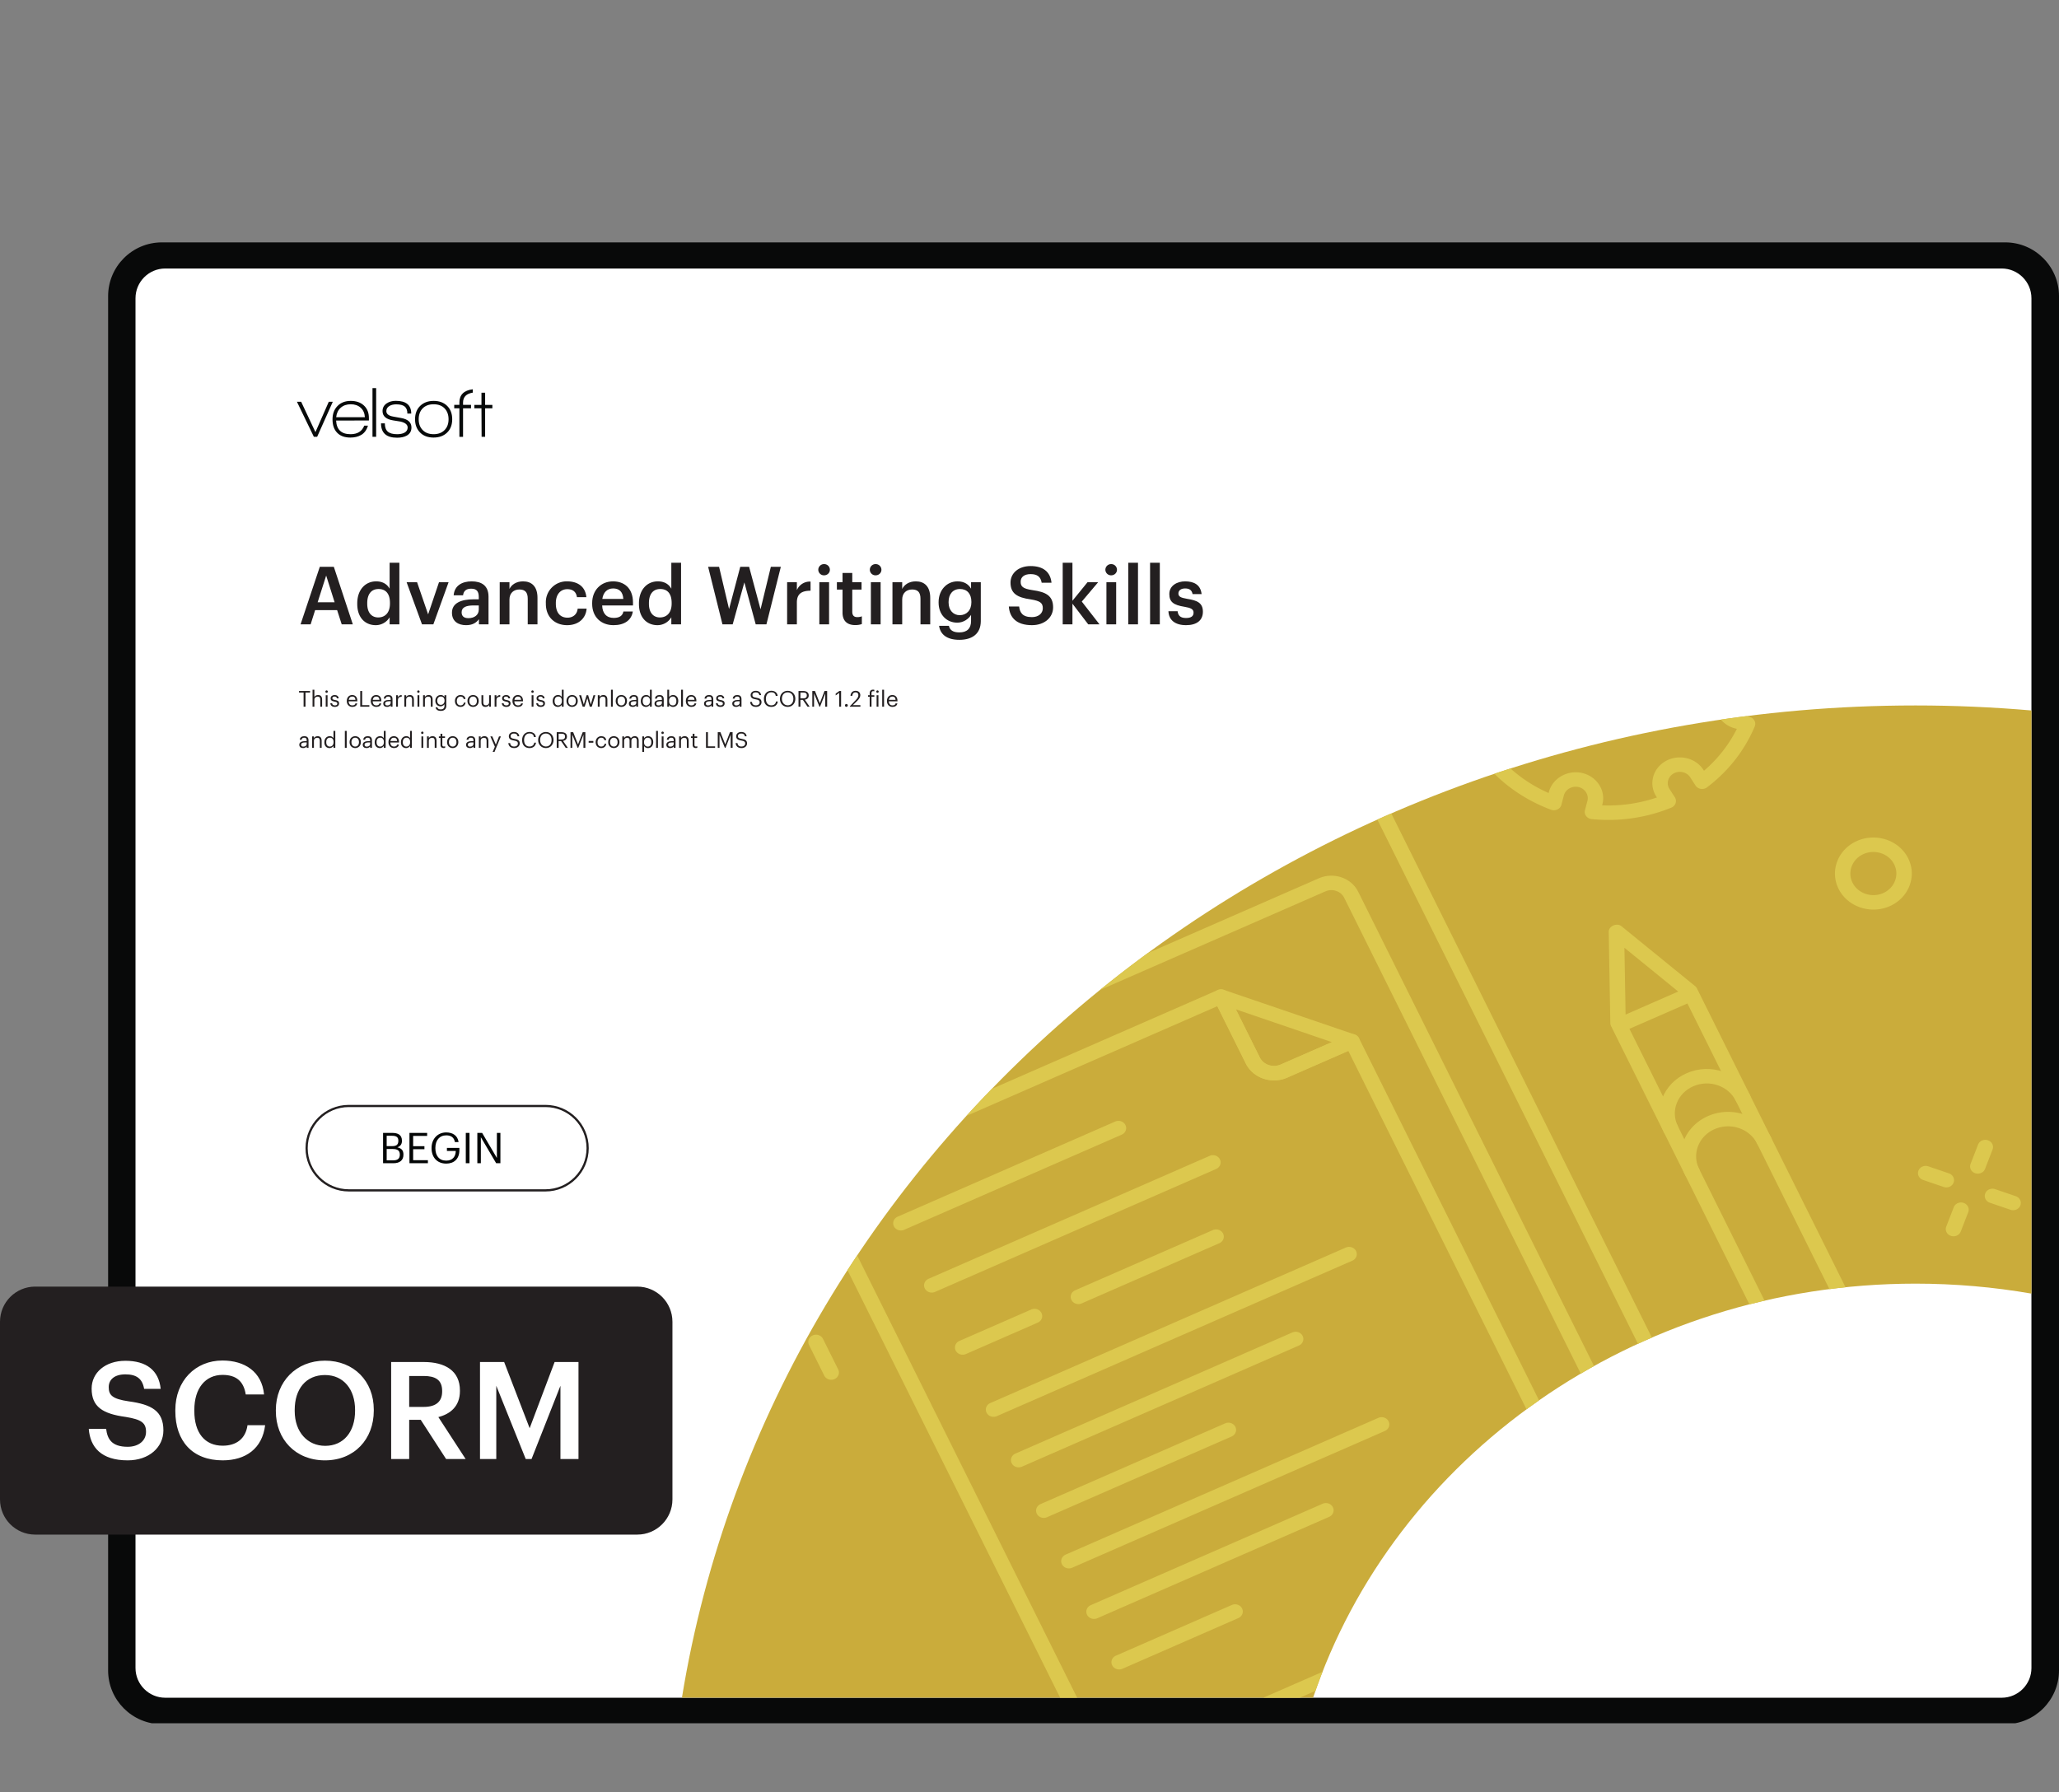 <svg xmlns="http://www.w3.org/2000/svg" xmlns:xlink="http://www.w3.org/1999/xlink" width="1251.275" height="1089.232" viewBox="0 0 938.456 816.924"><rect x="0" y="0" width="938.456" height="816.924" fill="#808080" stroke="none"/><g data-name="Figure"><g data-name="PlacedPDF"><clipPath id="a"><path transform="matrix(1 0 0 -1 0 816.924)" d="M49.276 31.411h889.18v675.032H49.276z"/></clipPath><g clip-path="url(#a)"><path d="M911.885 778.867H77.768c-11.98 0-21.694-9.712-21.694-21.693V137.02c0-11.982 9.713-21.695 21.694-21.695h834.117c11.981 0 21.694 9.713 21.694 21.695v620.154c0 11.98-9.713 21.693-21.694 21.693" fill="#fff"/></g><path d="M144.555 199.094h-1.505l-7.719-15.962h1.93l6.51 13.836 6.083-13.836h1.831z" fill="#070a0a"/><clipPath id="b"><path transform="matrix(1 0 0 -1 0 816.924)" d="M49.276 31.411h889.18v675.032H49.276z"/></clipPath><g clip-path="url(#b)"><path d="M159.863 184.276c-1.854 0-3.375.523-4.563 1.57-1.19 1.047-1.88 2.486-2.077 4.318h13.083c-.11-1.832-.747-3.27-1.913-4.318-1.167-1.047-2.677-1.57-4.53-1.57m-6.672 7.425c.217 4.143 2.408 6.214 6.574 6.214 3.16 0 5.244-1.296 6.247-3.89h1.7c-.632 2.048-1.711 3.487-3.237 4.316-1.33.741-2.923 1.112-4.776 1.112-2.682 0-4.732-.774-6.15-2.322-1.33-1.44-1.994-3.435-1.994-5.986 0-2.507.757-4.536 2.273-6.084s3.527-2.322 6.035-2.322 4.514.703 6.018 2.11c1.505 1.406 2.258 3.298 2.258 5.674v1.145zM169.773 176.917h1.668v22.177h-1.668zM180.96 199.52c-4.864 0-7.295-2.18-7.295-6.543h1.734c0 1.723.446 2.977 1.341 3.762.893.785 2.311 1.177 4.252 1.177 1.308 0 2.388-.207 3.238-.62 1.047-.546 1.57-1.353 1.57-2.422 0-1.308-1.09-2.213-3.27-2.714-.154-.044-1.244-.219-3.272-.524-3.27-.5-4.906-1.919-4.906-4.252 0-1.526.654-2.715 1.962-3.566 1.112-.74 2.475-1.112 4.09-1.112 4.687 0 7.032 1.941 7.032 5.822h-1.767c0-1.482-.404-2.556-1.21-3.22-.807-.666-2.105-.999-3.892-.999-1.2 0-2.214.24-3.042.72-.96.567-1.44 1.352-1.44 2.355 0 1.308 1.07 2.148 3.206 2.518.567.11 1.722.317 3.467.622 3.184.545 4.776 1.995 4.776 4.35 0 1.657-.72 2.89-2.159 3.696-1.157.633-2.628.95-4.416.95M202.645 186.158c-1.2-1.254-2.867-1.881-5.004-1.881-2.094 0-3.751.616-4.972 1.848-1.222 1.232-1.831 2.895-1.831 4.989 0 2.07.615 3.723 1.847 4.955 1.232 1.232 2.884 1.847 4.956 1.847 2.07 0 3.723-.615 4.956-1.847 1.23-1.232 1.847-2.884 1.847-4.955 0-2.05-.6-3.702-1.8-4.956m-5.036 13.296c-2.595 0-4.65-.774-6.166-2.322s-2.273-3.554-2.273-6.018c0-2.552.779-4.585 2.339-6.101 1.559-1.515 3.614-2.273 6.165-2.273 2.552 0 4.596.758 6.133 2.273 1.538 1.516 2.307 3.549 2.307 6.1 0 2.55-.78 4.579-2.34 6.084-1.558 1.505-3.613 2.257-6.165 2.257M221.112 186.105v12.989h-1.602l-.066-12.99h-3.238v-1.536h3.238v-5.558h1.668v5.558h3.304v1.537zM211.051 183.492c0-2.543 1.472-4.048 4.416-4.518v-1.534c-4.055.51-6.084 2.526-6.084 6.052v1.047h-2.355v1.57h2.355v13.018h1.668v-13.018h3.631v-1.57h-3.63z" fill="#070a0a"/><path d="M179.295 528.906c2.01 0 2.938-.89 2.938-2.57v-.078c0-1.702-.947-2.514-3.17-2.514h-2.823v5.162zm-.542-6.477c2.03 0 2.804-.734 2.804-2.436v-.077c0-1.566-.909-2.204-2.842-2.204h-2.475v4.717zm-4.156-6.032h4.156c2.572 0 4.447.851 4.447 3.577v.078c0 1.256-.503 2.377-2.088 2.918 2.011.484 2.765 1.508 2.765 3.306v.078c0 2.61-1.779 3.866-4.543 3.866h-4.737zM186.623 516.397h8.062v1.373h-6.38v4.697h5.143v1.373h-5.143v5.007h6.728v1.373h-8.41zM196.697 523.396v-.155c0-4.04 2.726-7.057 6.69-7.057 2.744 0 5.2 1.276 5.625 4.39h-1.682c-.387-2.204-1.895-3.056-3.905-3.056-3.17 0-4.988 2.32-4.988 5.704v.154c0 3.422 1.701 5.665 4.95 5.665 2.996 0 4.291-1.953 4.35-4.408h-4.04v-1.392h5.682v1.025c0 4.002-2.455 6.128-5.993 6.128-4.253 0-6.689-2.958-6.689-6.998M212.301 516.398h1.682v13.823h-1.682zM217.56 516.397h2.185l6.728 11.426v-11.426h1.604v13.823h-1.933l-6.98-11.85v11.85h-1.604z" fill="#030505"/><path stroke-miterlimit="10" fill="none" stroke="#231f20" d="M158.987 542.6c-10.624 0-19.236-8.611-19.236-19.235 0-10.624 8.612-19.236 19.236-19.236h89.611c10.624 0 19.236 8.612 19.236 19.236s-8.612 19.236-19.236 19.236h-89.61z"/><path d="M75.313 773.863c-7.428 0-13.555-6.05-13.555-13.555V135.944c0-7.429 6.05-13.555 13.555-13.555h837.03c7.428 0 13.554 6.05 13.554 13.555v624.364h.001c0 7.43-6.05 13.555-13.555 13.555zm863.144-12.368V134.987c0-13.555-11.028-24.506-24.506-24.506H73.781c-13.554 0-24.505 11.027-24.505 24.506V761.42c0 13.554 11.027 24.505 24.505 24.505h840.17c13.478 0 24.429-10.95 24.506-24.429" fill="#080909"/></g></g><g data-name="Figure"><clipPath id="c"><path transform="matrix(1 0 0 -1 0 816.924)" d="M873.056 495.362c-284.691 0-520.524-196.183-562.245-452.283H598.49c36.764 109.403 145.786 188.733 274.566 188.733 18.053 0 35.716-1.561 52.847-4.543v265.808a611.967 611.967 0 0 1-52.847 2.285z"/></clipPath><g clip-path="url(#c)"><path d="M929.913 199.813H306.027v576.745h623.886z" fill="#caac3b"/><path d="m742.67 468.961 89.565 180.164c2.828 5.69 10.064 8.16 16.13 5.507l4.424-1.935c6.066-2.653 8.701-9.441 5.872-15.131l-89.565-180.164zm113.089 189.71-4.424 1.935c-9.579 4.19-21.003.288-25.469-8.696l-91.05-183.15c-.82-1.65-.059-3.611 1.7-4.38l32.795-14.344c1.758-.77 3.849-.056 4.67 1.594l91.05 183.15c4.465 8.984.306 19.702-9.272 23.891" fill="#dcc84e"/><path d="M771.759 454.95c-1.22.533-2.708.382-3.79-.497l-27.583-22.441.598 34.244c.03 1.82-1.511 3.321-3.456 3.35-1.941.029-3.538-1.422-3.572-3.242l-.726-41.624c-.04-2.6 3.72-4.245 5.817-2.544l33.527 27.276c1.465 1.194 1.623 3.275.351 4.65-.333.361-.733.638-1.166.828M853.631 619.644l-32.798 14.345c-1.757.769-3.848.056-4.669-1.594-.82-1.65-.058-3.61 1.7-4.38l32.797-14.345c1.758-.77 3.85-.056 4.67 1.594.82 1.65.058 3.61-1.7 4.38M588.521 324.062a3.715 3.715 0 0 1-2.686.11l-9.402-3.21c-1.824-.62-2.764-2.512-2.1-4.223.664-1.711 2.679-2.592 4.503-1.97l9.402 3.21c1.823.621 2.763 2.512 2.1 4.223-.332.856-1.002 1.504-1.817 1.86M618.96 334.454a3.719 3.719 0 0 1-2.686.11l-9.402-3.207c-1.824-.623-2.764-2.514-2.1-4.225.664-1.71 2.68-2.591 4.502-1.97l9.402 3.207c1.824.623 2.764 2.514 2.1 4.225-.332.856-1.002 1.504-1.816 1.86M591.789 346.338a3.715 3.715 0 0 1-2.687.11c-1.824-.623-2.764-2.514-2.1-4.225l3.423-8.817c.665-1.709 2.68-2.592 4.504-1.969 1.824.623 2.764 2.514 2.1 4.225l-3.423 8.817c-.333.855-1.003 1.503-1.817 1.86M888.586 540.94a3.715 3.715 0 0 1-2.687.11l-9.4-3.21c-1.824-.623-2.764-2.515-2.1-4.224.664-1.711 2.68-2.593 4.504-1.97l9.4 3.21c1.823.623 2.763 2.514 2.1 4.224-.333.855-1.003 1.504-1.817 1.86M919.024 551.332a3.715 3.715 0 0 1-2.686.11l-9.4-3.21c-1.824-.624-2.764-2.515-2.1-4.224.664-1.711 2.68-2.593 4.503-1.97l9.4 3.21c1.824.623 2.764 2.514 2.1 4.224-.332.855-1.002 1.503-1.817 1.86M891.855 563.215a3.715 3.715 0 0 1-2.686.11c-1.824-.622-2.764-2.513-2.1-4.224l3.42-8.818c.665-1.71 2.68-2.592 4.504-1.969 1.823.622 2.763 2.513 2.1 4.223l-3.421 8.818c-.332.856-1.002 1.504-1.817 1.86M902.934 534.664a3.715 3.715 0 0 1-2.686.11c-1.824-.622-2.764-2.513-2.1-4.224l3.42-8.818c.665-1.71 2.68-2.592 4.503-1.97 1.824.623 2.764 2.514 2.1 4.224l-3.42 8.818c-.332.855-1.002 1.504-1.817 1.86M703.245 766.957a3.715 3.715 0 0 1-2.687.11l-9.4-3.21c-1.824-.623-2.764-2.514-2.1-4.224.664-1.71 2.68-2.592 4.503-1.97l9.4 3.21c1.824.623 2.764 2.514 2.1 4.225-.332.855-1.002 1.503-1.816 1.86M733.683 777.35a3.715 3.715 0 0 1-2.686.109l-9.4-3.21c-1.824-.623-2.764-2.514-2.1-4.224.664-1.71 2.68-2.592 4.503-1.97l9.4 3.21c1.824.623 2.764 2.514 2.1 4.224-.332.856-1.002 1.504-1.817 1.86M717.593 760.681a3.715 3.715 0 0 1-2.686.11c-1.824-.622-2.764-2.513-2.1-4.224l3.42-8.817c.665-1.711 2.68-2.593 4.503-1.97 1.824.622 2.764 2.513 2.1 4.224l-3.42 8.818c-.332.855-1.002 1.503-1.817 1.86M364.315 596.37c-1.758.77-3.849.056-4.67-1.594l-19.372-38.97c-.82-1.65-.059-3.61 1.699-4.38 1.758-.769 3.849-.055 4.67 1.595l19.373 38.97c.82 1.65.058 3.61-1.7 4.38M380.346 628.617c-1.758.77-3.849.056-4.67-1.594l-6.934-13.949c-.82-1.65-.058-3.61 1.7-4.38 1.758-.768 3.849-.055 4.67 1.594l6.934 13.95c.82 1.65.058 3.61-1.7 4.38M849.418 389.271c-5.24 2.292-7.514 8.154-5.071 13.068 2.444 4.915 8.693 7.049 13.933 4.758 5.238-2.292 7.513-8.154 5.07-13.07-2.443-4.914-8.693-7.048-13.932-4.756m11.831 23.8c-8.75 3.827-19.19.263-23.27-7.946-4.081-8.209-.282-18 8.469-21.828 8.75-3.828 19.19-.263 23.27 7.945 4.081 8.209.282 18-8.469 21.828M393.5 418.527l-51.73 22.626c-1.758.769-3.849.056-4.67-1.594-.82-1.65-.058-3.611 1.7-4.38l51.73-22.626c1.758-.77 3.849-.056 4.67 1.594.82 1.65.058 3.61-1.7 4.38M363.01 411.594l-11.67 5.104c-1.759.77-3.85.056-4.67-1.594-.82-1.65-.059-3.61 1.7-4.38l11.67-5.104c1.758-.769 3.848-.056 4.669 1.594.82 1.65.058 3.61-1.7 4.38M724.807 289.821c-.995.436-1.961.954-2.895 1.559-4.336 2.813-7.245 7.04-8.188 11.905-.946 4.866.185 9.786 3.184 13.853 6.19 8.396 18.516 10.494 27.46 4.695 8.95-5.807 11.197-17.363 5.006-25.759-5.546-7.521-16.01-9.995-24.567-6.253m19.634 39.545c-11.602 5.075-25.79 1.72-33.312-8.479-4.067-5.515-5.601-12.186-4.32-18.783 1.284-6.597 5.225-12.33 11.106-16.145 5.879-3.816 12.994-5.253 20.025-4.052 7.034 1.203 13.146 4.903 17.213 10.418s5.6 12.186 4.317 18.783c-1.28 6.597-5.225 12.33-11.105 16.145a27.258 27.258 0 0 1-3.924 2.113" fill="#dcc84e"/><path d="M730.22 367.094c8.506.348 17.011-.875 24.982-3.596l-.269-.42c-1.736-2.69-2.255-5.85-1.457-8.896.798-3.046 2.819-5.621 5.688-7.252 5.91-3.336 13.636-1.577 17.218 3.97l.27.417c6.269-5.365 11.368-11.866 14.98-19.095l-.527-.122c-6.69-1.578-10.808-7.961-9.203-14.232 1.687-6.289 8.496-10.154 15.178-8.648l.547.125a57.36 57.36 0 0 0-3.835-23.433l-.447.254c-5.897 3.364-13.633 1.575-17.216-3.97-3.579-5.549-1.68-12.794 4.233-16.15l.002-.002.445-.252c-5.722-5.88-12.654-10.664-20.36-14.051l-.13.495c-1.683 6.277-8.487 10.137-15.172 8.63-6.705-1.582-10.824-7.964-9.22-14.235l.134-.513c-8.505-.349-17.01.875-24.983 3.597l.27.417c3.579 5.549 1.68 12.793-4.233 16.15-2.86 1.633-6.235 2.115-9.487 1.367-3.247-.75-5.992-2.645-7.728-5.337l-.271-.418c-6.266 5.365-11.367 11.867-14.982 19.097l.53.12c6.685 1.578 10.807 7.96 9.2 14.233-1.683 6.29-8.49 10.153-15.178 8.648l-.544-.125a57.361 57.361 0 0 0 3.833 23.434l.447-.254a13.18 13.18 0 0 1 9.485-1.366c3.25.749 5.993 2.644 7.73 5.336 1.738 2.692 2.256 5.852 1.457 8.9-.798 3.045-2.82 5.62-5.69 7.25l-.444.252c5.72 5.88 12.65 10.664 20.358 14.052l.13-.496c1.683-6.27 8.486-10.136 15.173-8.63 6.706 1.583 10.826 7.965 9.22 14.237zm31.617 1.007a1.577 1.577 0 0 1-.077.032c-11.369 4.66-23.927 6.47-36.317 5.232-1.008-.1-1.921-.606-2.503-1.385a3.124 3.124 0 0 1-.537-2.68l1.123-4.276c.706-2.758-1.117-5.582-4.069-6.279-2.923-.657-5.932 1.053-6.678 3.823l-1.114 4.256c-.243.925-.9 1.705-1.801 2.141-.869.43-1.956.487-2.902.138-11.585-4.29-21.817-11.352-29.59-20.426a3.152 3.152 0 0 1-.72-2.637c.176-.937.774-1.754 1.64-2.247l3.985-2.264c1.266-.718 2.157-1.851 2.507-3.188.35-1.336.122-2.725-.644-3.91-.767-1.186-1.971-2.02-3.396-2.348a5.826 5.826 0 0 0-4.17.603l-3.99 2.265a3.724 3.724 0 0 1-2.882.322c-.966-.288-1.75-.953-2.158-1.822-4.969-10.671-6.897-22.45-5.574-34.065.108-.945.647-1.801 1.476-2.347a3.69 3.69 0 0 1 2.857-.503l4.555 1.05c2.943.665 5.954-1.045 6.697-3.816.7-2.74-1.123-5.565-4.074-6.26l-4.54-1.047c-.985-.228-1.818-.842-2.283-1.688a3.118 3.118 0 0 1-.148-2.723c4.575-10.868 12.107-20.467 21.78-27.757a3.7 3.7 0 0 1 2.81-.675c1 .165 1.87.725 2.396 1.538l2.415 3.74c.766 1.187 1.97 2.02 3.396 2.349a5.809 5.809 0 0 0 4.168-.603c2.6-1.476 3.435-4.66 1.862-7.098l-2.414-3.74a3.12 3.12 0 0 1-.344-2.703c.307-.906 1.063-1.674 1.942-2.023 11.372-4.663 23.928-6.471 36.316-5.233 1.009.102 1.92.607 2.503 1.385.584.779.78 1.756.537 2.68l-1.12 4.275c-.707 2.758 1.116 5.582 4.067 6.279 2.93.659 5.936-1.052 6.675-3.82l1.116-4.259c.243-.922.9-1.704 1.8-2.14a3.808 3.808 0 0 1 2.903-.138c11.584 4.288 21.816 11.35 29.591 20.427a3.15 3.15 0 0 1 .721 2.637c-.176.936-.773 1.755-1.641 2.247L784 271.684c-2.598 1.476-3.433 4.66-1.86 7.098 1.575 2.436 4.998 3.214 7.567 1.745l3.99-2.265a3.734 3.734 0 0 1 2.881-.322c.965.287 1.75.952 2.158 1.822 4.968 10.664 6.896 22.443 5.575 34.063-.105.944-.644 1.801-1.475 2.348a3.718 3.718 0 0 1-2.857.503l-4.558-1.05c-2.945-.666-5.957 1.05-6.695 3.815-.701 2.742 1.122 5.567 4.073 6.263l4.538 1.046c.986.226 1.82.841 2.285 1.687.465.844.52 1.837.147 2.722-4.572 10.868-12.102 20.466-21.777 27.757a3.676 3.676 0 0 1-2.811.675c-.998-.165-1.87-.725-2.395-1.538l-2.414-3.739c-1.577-2.439-5.011-3.2-7.567-1.746-1.265.72-2.154 1.85-2.504 3.187-.351 1.336-.122 2.725.643 3.91l2.414 3.743c.525.813.649 1.797.342 2.704-.297.879-.974 1.6-1.863 1.989M511.254 517.196l-99.154 43.37c-1.757.768-3.849.055-4.669-1.595-.82-1.65-.058-3.61 1.7-4.38l99.153-43.369c1.758-.769 3.849-.056 4.67 1.594.82 1.65.058 3.61-1.7 4.38M592.021 613.326 465.78 668.543c-1.758.77-3.85.056-4.67-1.594-.82-1.65-.058-3.61 1.7-4.38l126.241-55.217c1.759-.769 3.85-.056 4.67 1.594.82 1.65.058 3.61-1.7 4.38M616.372 574.637 454.33 645.513c-1.758.769-3.85.056-4.67-1.594-.82-1.65-.058-3.611 1.7-4.38l162.04-70.876c1.759-.769 3.85-.055 4.67 1.594.82 1.65.059 3.611-1.7 4.38M561.362 654.774l-84.133 36.8c-1.758.768-3.85.055-4.67-1.595-.82-1.65-.058-3.61 1.7-4.38l84.133-36.799c1.759-.769 3.85-.056 4.67 1.594.82 1.65.058 3.61-1.7 4.38M631.196 652.267l-142.518 62.337c-1.758.768-3.849.056-4.67-1.595-.82-1.65-.058-3.61 1.7-4.38l142.518-62.336c1.758-.769 3.849-.056 4.67 1.594.82 1.65.058 3.61-1.7 4.38M605.809 691.41l-105.682 46.224c-1.758.769-3.85.056-4.67-1.594-.82-1.65-.058-3.611 1.7-4.38l105.682-46.225c1.758-.769 3.849-.056 4.67 1.594.82 1.65.058 3.61-1.7 4.38M564.417 737.553l-52.84 23.112c-1.758.769-3.85.056-4.67-1.594-.82-1.65-.058-3.611 1.7-4.38l52.84-23.112c1.759-.77 3.85-.056 4.67 1.594.82 1.65.058 3.61-1.7 4.38M554.311 532.836 426.177 588.88c-1.758.769-3.85.056-4.67-1.594-.82-1.65-.058-3.611 1.7-4.38l128.134-56.045c1.759-.77 3.85-.056 4.67 1.594.82 1.65.058 3.61-1.7 4.38M472.994 602.877l-32.74 14.32c-1.758.77-3.849.056-4.67-1.594-.82-1.65-.058-3.61 1.7-4.38l32.74-14.32c1.758-.769 3.849-.055 4.67 1.594.82 1.65.058 3.611-1.7 4.38M555.765 566.674l-62.757 27.45c-1.758.768-3.849.055-4.67-1.595-.82-1.65-.058-3.61 1.7-4.38l62.757-27.449c1.758-.77 3.849-.056 4.67 1.594.82 1.65.058 3.61-1.7 4.38M563.3 460.082l10.897 21.92c1.665 3.35 5.924 4.804 9.494 3.243l23.371-10.222zm54.419 17.552-31.058 13.585c-7.082 3.097-15.53.212-18.833-6.43l-14.482-29.132c-.6-1.209-.367-2.637.594-3.62.96-.981 2.459-1.328 3.792-.87l59.704 20.384c1.334.455 2.247 1.62 2.308 2.953.062 1.332-.737 2.567-2.025 3.13" fill="#dcc84e"/><path d="m739.527 678.72-17.476 7.644c-1.758.77-3.85.056-4.67-1.594-.82-1.65-.058-3.61 1.7-4.38l17.477-7.644c3.217-1.407 4.615-5.009 3.114-8.027L612.658 409.225c-1.501-3.019-5.34-4.33-8.558-2.922l-210.273 91.972c-3.22 1.408-4.617 5.01-3.116 8.029l8.132 16.359c.82 1.65.059 3.61-1.7 4.38-1.757.769-3.848.055-4.668-1.595l-8.133-16.359c-3.139-6.313-.216-13.844 6.515-16.788l210.273-91.972c6.73-2.944 14.758-.203 17.897 6.11L746.04 661.934c3.138 6.312.216 13.842-6.514 16.786" fill="#dcc84e"/><path d="m753.916 641.636-17.94 7.848c-1.759.768-3.85.056-4.67-1.595-.82-1.65-.059-3.61 1.7-4.38l17.94-7.847c3.22-1.408 4.618-5.01 3.117-8.028L627.049 372.14c-1.5-3.018-5.34-4.329-8.56-2.92l-210.273 91.972c-3.217 1.408-4.615 5.009-3.114 8.027l8.366 16.829c.82 1.65.058 3.61-1.7 4.38-1.758.768-3.849.055-4.67-1.595l-8.365-16.829c-3.138-6.312-.216-13.842 6.513-16.786l210.274-91.972c6.731-2.944 14.76-.203 17.897 6.109l127.014 255.493c3.14 6.313.217 13.844-6.515 16.788M795.813 503.345c-1.758.77-3.85.056-4.67-1.594-3.397-6.834-12.088-9.801-19.375-6.614-7.285 3.186-10.449 11.339-7.05 18.173.82 1.65.057 3.611-1.7 4.38-1.758.769-3.85.056-4.67-1.594-5.035-10.129-.347-22.21 10.45-26.933 10.8-4.723 23.679-.326 28.715 9.802.82 1.65.058 3.611-1.7 4.38" fill="#dcc84e"/><path d="M805.531 522.894c-1.758.769-3.849.056-4.67-1.594-3.396-6.834-12.088-9.8-19.375-6.614-7.285 3.187-10.448 11.339-7.05 18.172.82 1.65.058 3.611-1.7 4.38-1.758.77-3.85.056-4.67-1.594-5.035-10.127-.347-22.209 10.45-26.931 10.8-4.724 23.68-.327 28.715 9.8.82 1.65.058 3.612-1.7 4.38M492.08 776.138 375.878 542.492c-1.256-2.525-.087-5.537 2.606-6.715l176.348-77.133 12.997 26.145c3.302 6.642 11.75 9.527 18.833 6.43l27.873-12.192 110.75 222.775c1.5 3.019.102 6.62-3.117 8.029L570.57 776.138h16.628l137.939-60.334c6.731-2.944 9.653-10.475 6.515-16.788L619.418 473.254c-.82-1.65-2.91-2.363-4.67-1.594l-31.057 13.585c-3.57 1.561-7.829.107-9.494-3.242l-14.482-29.132c-.82-1.65-2.911-2.363-4.67-1.594l-179.532 78.527c-6.203 2.713-8.897 9.655-6.005 15.473l114.818 230.861zM711.673 776.138a3.404 3.404 0 0 0-2.021-1.807c-1.762-.601-3.692.21-4.42 1.807zM929.913 654.758l-32.024 14.007c-1.758.77-2.52 2.73-1.7 4.38.821 1.65 2.912 2.363 4.67 1.594l29.054-12.708zM929.913 675.027l-1.535.672c-1.758.769-2.52 2.73-1.7 4.38.604 1.213 1.895 1.913 3.235 1.897zM337.548 419.094c-.82-1.65-2.911-2.363-4.669-1.594l-25.935 11.344v7.273l28.904-12.643c1.759-.769 2.52-2.73 1.7-4.38M326.49 444.2c-.82-1.65-2.91-2.364-4.67-1.594l-14.877 6.507v7.063c.375-.037.75-.118 1.111-.276l16.737-7.32c1.758-.77 2.52-2.73 1.7-4.38" fill="#dcc84e"/></g></g><symbol id="d"><path d="M0 0h.125l.056.177h.273L.511 0h.138L.413.715H.239L0 0m.318.606L.423.274H.212l.106.332z"/></symbol><symbol id="e"><path d="M.23 0a.2.2 0 0 1 .172.098V.01h.121v.765H.402V.453C.373.505.32.544.235.544.099.544 0 .438 0 .271V.263C0 .093.099 0 .23 0m.03.096c-.078 0-.136.055-.136.17v.008c0 .113.052.175.141.175.088 0 .141-.057.141-.172V.269C.406.152.344.096.26.096z"/></symbol><symbol id="f"><path d="M.191 0h.141l.189.523H.402L.267.124.13.523H0L.191 0z"/></symbol><symbol id="g"><path d="M.175 0c.08 0 .126.029.16.074V.01h.119v.343c0 .143-.092.191-.209.191C.128.544.031.493.021.371h.117c.006.052.037.082.1.082.071 0 .095-.035.095-.105V.321H.268C.118.321 0 .277 0 .155 0 .046.079 0 .175 0m.029.087C.144.087.12.116.12.16c0 .064.059.085.151.085h.062V.193C.333.126.278.087.204.087z"/></symbol><symbol id="h"><path d="M0 0h.121v.308c0 .083.055.125.123.125.072 0 .104-.036.104-.115V0h.121v.329C.469.473.395.534.29.534.204.534.146.491.121.44v.083H0V0z"/></symbol><symbol id="i"><path d="M.264 0c.142 0 .233.085.242.205H.395C.388.131.333.093.269.093.18.093.124.153.124.267v.008c0 .108.059.172.142.172.064 0 .11-.029.12-.099h.117C.489.492.38.544.264.544A.258.258 0 0 1 0 .273V.265C0 .098.114 0 .264 0z"/></symbol><symbol id="j"><path d="M.265 0c.134 0 .223.06.24.17H.388C.379.119.341.09.268.09c-.09 0-.14.056-.144.155h.383V.28C.507.467.39.544.26.544.111.544 0 .436 0 .274V.266C0 .101.111 0 .265 0M.126.326c.012.081.061.13.134.13.075 0 .121-.04.127-.13H.126z"/></symbol><symbol id="k"><path d="M0 0z"/></symbol><symbol id="l"><path d="M.178 0h.127L.45.521.591 0h.133l.179.715H.779L.651.187.509.715h-.11L.26.19.136.715H0L.178 0z"/></symbol><symbol id="m"><path d="M0 0h.121v.272c0 .111.064.145.17.146v.113a.174.174 0 0 1-.17-.106v.098H0V0z"/></symbol><symbol id="n"><path d="M.013 0h.121v.523H.013V0m.059.609c.04 0 .072.03.072.069a.07.07 0 0 1-.072.07A.07.07 0 0 1 0 .678.07.07 0 0 1 .072.609z"/></symbol><symbol id="o"><path d="M.228 0C.265 0 .291.006.31.013v.096a.149.149 0 0 0-.059-.01c-.038 0-.06.021-.06.067v.275h.115v.091H.191v.115H.07V.532H0V.441h.07V.155C.07.056.124 0 .228 0z"/></symbol><symbol id="p"><path d="M.258 0C.42 0 .523.077.524.231v.484H.403v-.08C.373.687.321.726.235.726.1.726 0 .616 0 .469V.462C0 .311.101.213.232.213.309.213.374.26.403.31V.233C.403.139.351.092.257.092c-.079 0-.119.03-.129.082H.006C.02.074.094 0 .258 0m.004.306c-.078 0-.138.06-.138.157v.008c0 .095.052.16.142.16.087 0 .141-.059.141-.158V.466c0-.1-.061-.16-.145-.16z"/></symbol><symbol id="q"><path d="M.287 0C.445 0 .55.097.55.221.55.364.463.412.295.435.171.453.147.482.147.54c0 .055.042.094.123.094.082 0 .125-.032.138-.107H.53C.516.664.424.734.27.734.121.734.021.646.021.529.021.395.102.343.273.32.389.301.422.276.422.21S.366.1.287.1C.166.1.137.16.128.232H0C.01.097.092 0 .287 0z"/></symbol><symbol id="r"><path d="M0 0h.121v.257L.317 0h.14l-.22.283.203.24H.308L.121.293v.472H0V0z"/></symbol><symbol id="s"><path d="M0 0h.121v.765H0V0z"/></symbol><symbol id="t"><path d="M.219 0c.134 0 .209.061.209.167 0 .111-.073.141-.196.16C.149.341.124.356.124.394c0 .037.031.062.083.062C.263.456.29.434.3.386h.112C.399.504.314.544.207.544.109.544.011.492.011.387.011.289.062.25.2.228.277.215.312.199.312.156.312.112.283.089.218.089.147.089.12.12.114.173H0C.005.062.084 0 .219 0z"/></symbol><use xlink:href="#d" transform="matrix(36.704 0 0 -36.704 136.991 284.596)" fill="#231f20"/><use xlink:href="#e" transform="matrix(36.704 0 0 -36.704 162.83 284.963)" fill="#231f20"/><use xlink:href="#f" transform="matrix(36.704 0 0 -36.704 185.33 284.596)" fill="#231f20"/><use xlink:href="#g" transform="matrix(36.704 0 0 -36.704 205.995 284.963)" fill="#231f20"/><use xlink:href="#h" transform="matrix(36.704 0 0 -36.704 227.76 284.596)" fill="#231f20"/><use xlink:href="#i" transform="matrix(36.704 0 0 -36.704 248.792 284.963)" fill="#231f20"/><use xlink:href="#j" transform="matrix(36.704 0 0 -36.704 269.897 284.963)" fill="#231f20"/><use xlink:href="#e" transform="matrix(36.704 0 0 -36.704 291.222 284.963)" fill="#231f20"/><use xlink:href="#k" transform="matrix(36.704 0 0 -36.704 313.06 284.596)" fill="#231f20"/><use xlink:href="#l" transform="matrix(36.704 0 0 -36.704 322.75 284.596)" fill="#231f20"/><use xlink:href="#m" transform="matrix(36.704 0 0 -36.704 358.757 284.596)" fill="#231f20"/><use xlink:href="#n" transform="matrix(36.704 0 0 -36.704 372.962 284.596)" fill="#231f20"/><use xlink:href="#o" transform="matrix(36.704 0 0 -36.704 381.44 284.926)" fill="#231f20"/><use xlink:href="#n" transform="matrix(36.704 0 0 -36.704 396.452 284.596)" fill="#231f20"/><use xlink:href="#h" transform="matrix(36.704 0 0 -36.704 406.766 284.596)" fill="#231f20"/><use xlink:href="#p" transform="matrix(36.704 0 0 -36.704 427.798 291.643)" fill="#231f20"/><use xlink:href="#k" transform="matrix(36.704 0 0 -36.704 449.673 284.596)" fill="#231f20"/><use xlink:href="#q" transform="matrix(36.704 0 0 -36.704 459.804 284.963)" fill="#231f20"/><use xlink:href="#r" transform="matrix(36.704 0 0 -36.704 484.359 284.596)" fill="#231f20"/><use xlink:href="#n" transform="matrix(36.704 0 0 -36.704 503.812 284.596)" fill="#231f20"/><use xlink:href="#s" transform="matrix(36.704 0 0 -36.704 514.236 284.596)" fill="#231f20"/><use xlink:href="#s" transform="matrix(36.704 0 0 -36.704 524.183 284.596)" fill="#231f20"/><use xlink:href="#t" transform="matrix(36.704 0 0 -36.704 532.551 284.963)" fill="#231f20"/></g><g data-name="P"><symbol id="u"><path d="M.208 0h.087v.644h.208v.071H0V.644h.208V0z"/></symbol><symbol id="v"><path d="M0 0h.083v.317c0 .094.069.143.146.143C.313.46.352.419.352.327V0h.083v.321c0 .152-.076.211-.184.211C.165.532.107.489.083.44v.333H0V0z"/></symbol><symbol id="w"><path d="M.015 0h.083v.523H.015V0m.04.632c.03 0 .055.025.055.055S.085.742.055.742A.055.055 0 0 1 0 .687C0 .657.025.632.055.632z"/></symbol><symbol id="x"><path d="M.205 0c.127 0 .192.064.192.159C.397.27.321.294.213.314.117.331.091.35.091.397c0 .045.039.075.099.075C.256.472.288.447.3.39h.08C.366.503.285.541.191.541.109.541.014.491.014.394.014.303.06.265.196.24.277.225.318.207.318.152.318.096.283.069.204.069.12.069.087.108.081.17H0C.005.063.08 0 .205 0z"/></symbol><symbol id="y"><path d="M0 0z"/></symbol><symbol id="z"><path d="M.253 0c.118 0 .205.055.223.16H.393C.382.099.335.069.254.069.147.069.09.135.086.254H.48v.027c0 .187-.114.26-.235.26C.101.541 0 .431 0 .273V.265C0 .104.105 0 .253 0M.089.321C.103.414.16.472.245.472c.086 0 .142-.043.15-.151H.089z"/></symbol><symbol id="A"><path d="M0 0h.414v.071H.087v.644H0V0z"/></symbol><symbol id="B"><path d="M.174 0c.077 0 .124.026.163.075V.009H.42v.345C.42.5.329.541.229.541.128.541.033.497.022.378h.083c.008.064.048.094.12.094.08 0 .112-.035.112-.118V.316H.262C.128.316 0 .275 0 .154 0 .047.077 0 .174 0m.008.066C.109.066.083.1.083.154c0 .077.077.103.182.103h.072V.192C.337.111.27.066.182.066z"/></symbol><symbol id="C"><path d="M0 0h.083v.287c0 .129.067.162.172.167v.078C.161.529.116.488.083.429v.094H0V0z"/></symbol><symbol id="D"><path d="M0 0h.083v.317c0 .094.069.143.146.143C.313.46.352.419.352.327V0h.083v.321c0 .152-.076.211-.184.211C.165.532.107.489.083.44v.083H0V0z"/></symbol><symbol id="E"><path d="M.248 0c.146 0 .249.074.25.226v.488H.415V.63a.187.187 0 0 1-.171.093C.1.723 0 .605 0 .463V.456C0 .312.101.208.238.208c.076 0 .147.048.177.099V.231C.415.119.35.07.247.07.158.07.108.101.096.161H.011C.025.073.093 0 .248 0M.247.277C.159.277.086.345.086.459v.008c0 .11.062.187.166.187.102 0 .166-.068.166-.185V.462C.418.345.344.277.247.277z"/></symbol><symbol id="F"><path d="M.256 0c.126 0 .217.084.228.197H.407C.398.112.331.069.257.069.156.069.086.137.086.265v.008c0 .123.073.199.168.199.072 0 .132-.031.145-.114h.082C.465.491.363.541.254.541.114.541 0 .433 0 .273V.265C0 .103.11 0 .256 0z"/></symbol><symbol id="G"><path d="M.257.069C.151.069.086.147.086.266v.008c0 .12.066.198.171.198.104 0 .171-.078.171-.199V.266C.428.148.362.069.257.069M.256 0c.149 0 .258.109.258.267v.008c0 .157-.109.266-.257.266C.109.541 0 .431 0 .274V.266C0 .113.107 0 .256 0z"/></symbol><symbol id="H"><path d="M.182 0c.084 0 .142.043.166.092V.009h.083v.523H.348V.215C.348.121.278.072.204.072.122.072.083.113.083.205v.327H0V.201C0 .057.078 0 .182 0z"/></symbol><symbol id="I"><path d="M.236 0a.22.22 0 0 1 .179.099v-.09h.083v.773H.415V.448a.187.187 0 0 1-.171.093C.1.541 0 .428 0 .268V.26C0 .097.099 0 .236 0m.009.069C.157.069.086.132.086.264v.008c0 .127.062.2.166.2.102 0 .166-.063.166-.197V.267C.418.133.342.069.245.069z"/></symbol><symbol id="J"><path d="M.161 0h.091l.122.392L.483 0h.092l.163.523H.653L.53.102.411.523H.339L.212.102.09.523H0L.161 0z"/></symbol><symbol id="K"><path d="M0 0h.084v.773H0V0z"/></symbol><symbol id="L"><path d="M.26 0c.144 0 .238.11.238.27v.008C.498.441.397.541.26.541A.215.215 0 0 1 .083.444v.338H0V.009h.083v.086A.2.2 0 0 1 .26 0M.252.069C.15.069.08.132.08.266v.008c0 .134.074.198.171.198.088 0 .161-.066.161-.198V.266C.412.139.356.069.252.069z"/></symbol><symbol id="M"><path d="M.273 0C.415 0 .52.091.52.211.52.346.436.394.277.419.131.441.105.477.105.547c0 .067.051.116.149.116.099 0 .151-.037.168-.127H.5C.486.663.397.733.254.733.119.733.024.649.024.539c0-.127.089-.174.239-.197C.399.32.436.286.436.205.436.124.365.07.273.07.129.07.095.142.084.227H0C.013.105.082 0 .273 0z"/></symbol><symbol id="N"><path d="M.334 0c.16 0 .274.081.299.246H.552C.534.13.453.071.336.071.182.071.09.181.09.363v.008c0 .18.099.295.247.295C.459.666.522.61.54.501h.086C.611.656.485.735.336.735.142.735 0 .582 0 .37V.362C0 .142.127 0 .334 0z"/></symbol><symbol id="O"><path d="M.354.072C.205.072.09.19.09.363v.008c0 .17.096.292.262.292.165 0 .259-.13.259-.29V.365C.611.192.513.072.354.072m0-.072c.208 0 .347.162.347.364v.008c0 .201-.139.361-.349.361C.142.733 0 .573 0 .37V.362C0 .162.143 0 .354 0z"/></symbol><symbol id="P"><path d="M0 0h.087v.311h.11L.41 0h.097L.288.317c.098.019.177.077.177.195v.004c0 .143-.113.199-.25.199H0V0m.087.38v.265h.134C.318.645.378.613.378.516V.512C.378.424.323.38.221.38H.087z"/></symbol><symbol id="Q"><path d="M0 0h.08v.602L.325 0h.027l.237.602V0h.087v.715h-.12L.342.158.121.715H0V0z"/></symbol><symbol id="R"><path d="M.16 0h.087v.715H.166L0 .595V.514l.16.115V0z"/></symbol><symbol id="S"><path d="M.064 0c.035 0 .064.028.064.064a.064.064 0 0 1-.064.064A.064.064 0 0 1 0 .064C0 .028.029 0 .064 0z"/></symbol><symbol id="T"><path d="M0 0h.479v.071H.134l.197.192c.088.086.144.172.144.26 0 .123-.084.201-.216.201C.123.724.038.635.027.495h.081c.014.112.068.159.151.159C.34.654.387.606.387.526.387.453.349.388.284.319L0 .02V0z"/></symbol><symbol id="U"><path d="M.075 0h.083v.453h.128v.07H.158v.094c0 .053.021.09.074.09A.138.138 0 0 0 .286.698v.07a.147.147 0 0 1-.057.008C.126.776.075.714.075.608V.523H0v-.07h.075V0z"/></symbol><use xlink:href="#u" transform="matrix(10.009 0 0 -10.009 136.29 322.13)" fill="#231f20"/><use xlink:href="#v" transform="matrix(10.009 0 0 -10.009 142.456 322.13)" fill="#231f20"/><use xlink:href="#w" transform="matrix(10.009 0 0 -10.009 148.31 322.13)" fill="#231f20"/><use xlink:href="#x" transform="matrix(10.009 0 0 -10.009 150.563 322.22)" fill="#231f20"/><use xlink:href="#y" transform="matrix(10.009 0 0 -10.009 154.957 322.13)" fill="#231f20"/><use xlink:href="#z" transform="matrix(10.009 0 0 -10.009 158.06 322.22)" fill="#231f20"/><use xlink:href="#A" transform="matrix(10.009 0 0 -10.009 164.195 322.13)" fill="#231f20"/><use xlink:href="#z" transform="matrix(10.009 0 0 -10.009 168.998 322.22)" fill="#231f20"/><use xlink:href="#B" transform="matrix(10.009 0 0 -10.009 174.693 322.22)" fill="#231f20"/><use xlink:href="#C" transform="matrix(10.009 0 0 -10.009 180.529 322.13)" fill="#231f20"/><use xlink:href="#D" transform="matrix(10.009 0 0 -10.009 184.292 322.13)" fill="#231f20"/><use xlink:href="#w" transform="matrix(10.009 0 0 -10.009 190.147 322.13)" fill="#231f20"/><use xlink:href="#D" transform="matrix(10.009 0 0 -10.009 192.83 322.13)" fill="#231f20"/><use xlink:href="#E" transform="matrix(10.009 0 0 -10.009 198.425 324.041)" fill="#231f20"/><use xlink:href="#y" transform="matrix(10.009 0 0 -10.009 204.25 322.13)" fill="#231f20"/><use xlink:href="#F" transform="matrix(10.009 0 0 -10.009 207.352 322.22)" fill="#231f20"/><use xlink:href="#G" transform="matrix(10.009 0 0 -10.009 213.058 322.22)" fill="#231f20"/><use xlink:href="#H" transform="matrix(10.009 0 0 -10.009 219.443 322.22)" fill="#231f20"/><use xlink:href="#C" transform="matrix(10.009 0 0 -10.009 225.439 322.13)" fill="#231f20"/><use xlink:href="#x" transform="matrix(10.009 0 0 -10.009 228.72 322.22)" fill="#231f20"/><use xlink:href="#z" transform="matrix(10.009 0 0 -10.009 233.565 322.22)" fill="#231f20"/><use xlink:href="#y" transform="matrix(10.009 0 0 -10.009 238.8 322.13)" fill="#231f20"/><use xlink:href="#w" transform="matrix(10.009 0 0 -10.009 242.162 322.13)" fill="#231f20"/><use xlink:href="#x" transform="matrix(10.009 0 0 -10.009 244.414 322.22)" fill="#231f20"/><use xlink:href="#y" transform="matrix(10.009 0 0 -10.009 248.808 322.13)" fill="#231f20"/><use xlink:href="#I" transform="matrix(10.009 0 0 -10.009 251.911 322.22)" fill="#231f20"/><use xlink:href="#G" transform="matrix(10.009 0 0 -10.009 258.187 322.22)" fill="#231f20"/><use xlink:href="#J" transform="matrix(10.009 0 0 -10.009 263.962 322.13)" fill="#231f20"/><use xlink:href="#D" transform="matrix(10.009 0 0 -10.009 272.47 322.13)" fill="#231f20"/><use xlink:href="#K" transform="matrix(10.009 0 0 -10.009 278.475 322.13)" fill="#231f20"/><use xlink:href="#G" transform="matrix(10.009 0 0 -10.009 280.627 322.22)" fill="#231f20"/><use xlink:href="#B" transform="matrix(10.009 0 0 -10.009 286.632 322.22)" fill="#231f20"/><use xlink:href="#I" transform="matrix(10.009 0 0 -10.009 292.077 322.22)" fill="#231f20"/><use xlink:href="#B" transform="matrix(10.009 0 0 -10.009 298.312 322.22)" fill="#231f20"/><use xlink:href="#L" transform="matrix(10.009 0 0 -10.009 304.148 322.22)" fill="#231f20"/><use xlink:href="#K" transform="matrix(10.009 0 0 -10.009 310.443 322.13)" fill="#231f20"/><use xlink:href="#z" transform="matrix(10.009 0 0 -10.009 312.595 322.22)" fill="#231f20"/><use xlink:href="#y" transform="matrix(10.009 0 0 -10.009 317.83 322.13)" fill="#231f20"/><use xlink:href="#B" transform="matrix(10.009 0 0 -10.009 320.892 322.22)" fill="#231f20"/><use xlink:href="#x" transform="matrix(10.009 0 0 -10.009 326.297 322.22)" fill="#231f20"/><use xlink:href="#y" transform="matrix(10.009 0 0 -10.009 330.691 322.13)" fill="#231f20"/><use xlink:href="#B" transform="matrix(10.009 0 0 -10.009 333.754 322.22)" fill="#231f20"/><use xlink:href="#y" transform="matrix(10.009 0 0 -10.009 338.748 322.13)" fill="#231f20"/><use xlink:href="#M" transform="matrix(10.009 0 0 -10.009 341.881 322.22)" fill="#231f20"/><use xlink:href="#N" transform="matrix(10.009 0 0 -10.009 348.177 322.22)" fill="#231f20"/><use xlink:href="#O" transform="matrix(10.009 0 0 -10.009 355.483 322.22)" fill="#231f20"/><use xlink:href="#P" transform="matrix(10.009 0 0 -10.009 363.95 322.13)" fill="#231f20"/><use xlink:href="#Q" transform="matrix(10.009 0 0 -10.009 370.236 322.13)" fill="#231f20"/><use xlink:href="#y" transform="matrix(10.009 0 0 -10.009 377.903 322.13)" fill="#231f20"/><use xlink:href="#R" transform="matrix(10.009 0 0 -10.009 380.886 322.13)" fill="#231f20"/><use xlink:href="#S" transform="matrix(10.009 0 0 -10.009 385.12 322.18)" fill="#231f20"/><use xlink:href="#T" transform="matrix(10.009 0 0 -10.009 387.361 322.13)" fill="#231f20"/><use xlink:href="#y" transform="matrix(10.009 0 0 -10.009 392.716 322.13)" fill="#231f20"/><use xlink:href="#U" transform="matrix(10.009 0 0 -10.009 395.639 322.13)" fill="#231f20"/><use xlink:href="#w" transform="matrix(10.009 0 0 -10.009 399.392 322.13)" fill="#231f20"/><use xlink:href="#K" transform="matrix(10.009 0 0 -10.009 402.095 322.13)" fill="#231f20"/><use xlink:href="#z" transform="matrix(10.009 0 0 -10.009 404.247 322.22)" fill="#231f20"/><use xlink:href="#y" transform="matrix(10.009 0 0 -10.009 409.481 322.13)" fill="#231f20"/></g><g data-name="P"><symbol id="V"><path d="M.216 0C.25 0 .27.005.287.011v.07A.17.17 0 0 0 .223.07C.181.07.158.095.158.146V.46H.28v.07H.158v.119H.075V.53H0V.46h.075V.138C.075.056.121 0 .216 0z"/></symbol><symbol id="W"><path d="M.106 0H.19l.289.705H.394L.249.33l-.16.375H0L.205.236.106 0z"/></symbol><symbol id="X"><path d="M0 0h.214v.078H0V0z"/></symbol><symbol id="Y"><path d="M0 0h.083v.32c0 .094.07.14.138.14C.293.46.332.422.332.33V0h.083v.32c0 .094.07.14.138.14C.625.46.664.422.664.33V0h.083v.324c0 .152-.082.208-.176.208C.506.532.428.502.392.434.365.504.306.532.239.532A.17.17 0 0 1 .083.443v.08H0V0z"/></symbol><symbol id="Z"><path d="M0 0h.083v.268A.198.198 0 0 1 .26.173c.144 0 .238.11.238.27v.008C.498.614.397.714.26.714A.215.215 0 0 1 .083.617v.088H0V0m.252.242C.15.242.08.305.08.439v.008c0 .134.074.198.171.198.088 0 .161-.066.161-.198V.439C.412.312.356.242.252.242z"/></symbol><use xlink:href="#B" transform="matrix(10.009 0 0 -10.009 136.41 340.986)" fill="#231f20"/><use xlink:href="#D" transform="matrix(10.009 0 0 -10.009 142.246 340.896)" fill="#231f20"/><use xlink:href="#I" transform="matrix(10.009 0 0 -10.009 147.84 340.986)" fill="#231f20"/><use xlink:href="#y" transform="matrix(10.009 0 0 -10.009 153.666 340.896)" fill="#231f20"/><use xlink:href="#K" transform="matrix(10.009 0 0 -10.009 157.179 340.896)" fill="#231f20"/><use xlink:href="#G" transform="matrix(10.009 0 0 -10.009 159.33 340.986)" fill="#231f20"/><use xlink:href="#B" transform="matrix(10.009 0 0 -10.009 165.336 340.986)" fill="#231f20"/><use xlink:href="#I" transform="matrix(10.009 0 0 -10.009 170.78 340.986)" fill="#231f20"/><use xlink:href="#z" transform="matrix(10.009 0 0 -10.009 177.056 340.986)" fill="#231f20"/><use xlink:href="#I" transform="matrix(10.009 0 0 -10.009 182.742 340.986)" fill="#231f20"/><use xlink:href="#y" transform="matrix(10.009 0 0 -10.009 188.567 340.896)" fill="#231f20"/><use xlink:href="#w" transform="matrix(10.009 0 0 -10.009 191.93 340.896)" fill="#231f20"/><use xlink:href="#D" transform="matrix(10.009 0 0 -10.009 194.612 340.896)" fill="#231f20"/><use xlink:href="#V" transform="matrix(10.009 0 0 -10.009 200.027 340.966)" fill="#231f20"/><use xlink:href="#G" transform="matrix(10.009 0 0 -10.009 203.76 340.986)" fill="#231f20"/><use xlink:href="#y" transform="matrix(10.009 0 0 -10.009 209.355 340.896)" fill="#231f20"/><use xlink:href="#B" transform="matrix(10.009 0 0 -10.009 212.418 340.986)" fill="#231f20"/><use xlink:href="#D" transform="matrix(10.009 0 0 -10.009 218.253 340.896)" fill="#231f20"/><use xlink:href="#W" transform="matrix(10.009 0 0 -10.009 223.498 342.718)" fill="#231f20"/><use xlink:href="#y" transform="matrix(10.009 0 0 -10.009 228.542 340.896)" fill="#231f20"/><use xlink:href="#M" transform="matrix(10.009 0 0 -10.009 231.675 340.986)" fill="#231f20"/><use xlink:href="#N" transform="matrix(10.009 0 0 -10.009 237.97 340.986)" fill="#231f20"/><use xlink:href="#O" transform="matrix(10.009 0 0 -10.009 245.277 340.986)" fill="#231f20"/><use xlink:href="#P" transform="matrix(10.009 0 0 -10.009 253.745 340.896)" fill="#231f20"/><use xlink:href="#Q" transform="matrix(10.009 0 0 -10.009 260.03 340.896)" fill="#231f20"/><use xlink:href="#X" transform="matrix(10.009 0 0 -10.009 268.298 338.534)" fill="#231f20"/><use xlink:href="#F" transform="matrix(10.009 0 0 -10.009 271.49 340.986)" fill="#231f20"/><use xlink:href="#G" transform="matrix(10.009 0 0 -10.009 277.196 340.986)" fill="#231f20"/><use xlink:href="#Y" transform="matrix(10.009 0 0 -10.009 283.631 340.896)" fill="#231f20"/><use xlink:href="#Z" transform="matrix(10.009 0 0 -10.009 292.74 342.718)" fill="#231f20"/><use xlink:href="#K" transform="matrix(10.009 0 0 -10.009 299.035 340.896)" fill="#231f20"/><use xlink:href="#w" transform="matrix(10.009 0 0 -10.009 301.447 340.896)" fill="#231f20"/><use xlink:href="#B" transform="matrix(10.009 0 0 -10.009 303.7 340.986)" fill="#231f20"/><use xlink:href="#D" transform="matrix(10.009 0 0 -10.009 309.534 340.896)" fill="#231f20"/><use xlink:href="#V" transform="matrix(10.009 0 0 -10.009 314.95 340.966)" fill="#231f20"/><use xlink:href="#y" transform="matrix(10.009 0 0 -10.009 318.232 340.896)" fill="#231f20"/><use xlink:href="#A" transform="matrix(10.009 0 0 -10.009 321.785 340.896)" fill="#231f20"/><use xlink:href="#Q" transform="matrix(10.009 0 0 -10.009 327.14 340.896)" fill="#231f20"/><use xlink:href="#M" transform="matrix(10.009 0 0 -10.009 335.287 340.986)" fill="#231f20"/></g><g data-name="Figure"><g data-name="PlacedPDF"><clipPath id="aa"><path transform="matrix(1 0 0 -1 0 816.924)" d="M0 117.419h306.484v113.043H0z"/></clipPath><g clip-path="url(#aa)"><path d="M290.45 699.505H16.034C7.179 699.505 0 692.325 0 683.47v-80.975c0-8.855 7.179-16.034 16.034-16.034H290.45c8.855 0 16.034 7.179 16.034 16.034v80.975c0 8.855-7.179 16.034-16.034 16.034" fill="#231f20"/><path d="M40.466 651.316h7.914c.556 4.451 2.35 8.161 9.831 8.161 4.884 0 8.346-2.72 8.346-6.802 0-4.08-2.04-5.626-9.212-6.8-10.573-1.423-15.58-4.638-15.58-12.923 0-7.234 6.182-12.675 15.395-12.675 9.521 0 15.21 4.33 16.075 12.798h-7.543c-.804-4.636-3.462-6.615-8.532-6.615-5.008 0-7.605 2.411-7.605 5.812 0 3.586 1.484 5.38 9.15 6.492 10.387 1.422 15.766 4.39 15.766 13.232 0 7.667-6.49 13.664-16.26 13.664-12.057 0-17.127-5.997-17.745-14.344M79.912 643.216v-.495c0-13.293 9.15-22.567 21.455-22.567 10.14 0 17.992 5.07 18.981 15.457h-8.347c-.927-5.874-4.204-8.904-10.573-8.904-7.79 0-12.86 6.06-12.86 15.952v.495c0 9.955 4.761 15.828 12.922 15.828 6.121 0 10.45-3.09 11.315-9.336h8.037c-1.298 10.635-8.84 16.014-19.352 16.014-13.849 0-21.578-8.842-21.578-22.444M161.834 643.092v-.494c0-9.089-5.07-15.828-13.726-15.828s-13.787 6.368-13.787 15.89v.494c0 9.646 5.873 15.891 13.91 15.891 8.348 0 13.603-6.37 13.603-15.953m-36.107.124v-.495c0-12.922 9.274-22.506 22.38-22.506 13.17 0 22.259 9.337 22.259 22.32v.495c0 12.923-8.841 22.63-22.258 22.63-13.54 0-22.381-9.707-22.381-22.444M193.118 641.3c5.503 0 8.408-2.35 8.408-7.05v-.247c0-5.07-3.153-6.8-8.408-6.8h-6.616v14.096zm-14.839-20.466h14.839c9.707 0 16.508 3.957 16.508 12.984v.247c0 6.924-4.328 10.45-9.83 11.871l12.426 19.106h-8.903l-11.561-17.868h-5.256v17.868h-8.223zM218.776 620.835h11.006l11.623 30.172 11.377-30.172h10.882v44.208h-8.224v-33.39l-13.169 33.39h-2.659l-13.417-33.39v33.39h-7.419z" fill="#fff"/></g></g></g></svg>